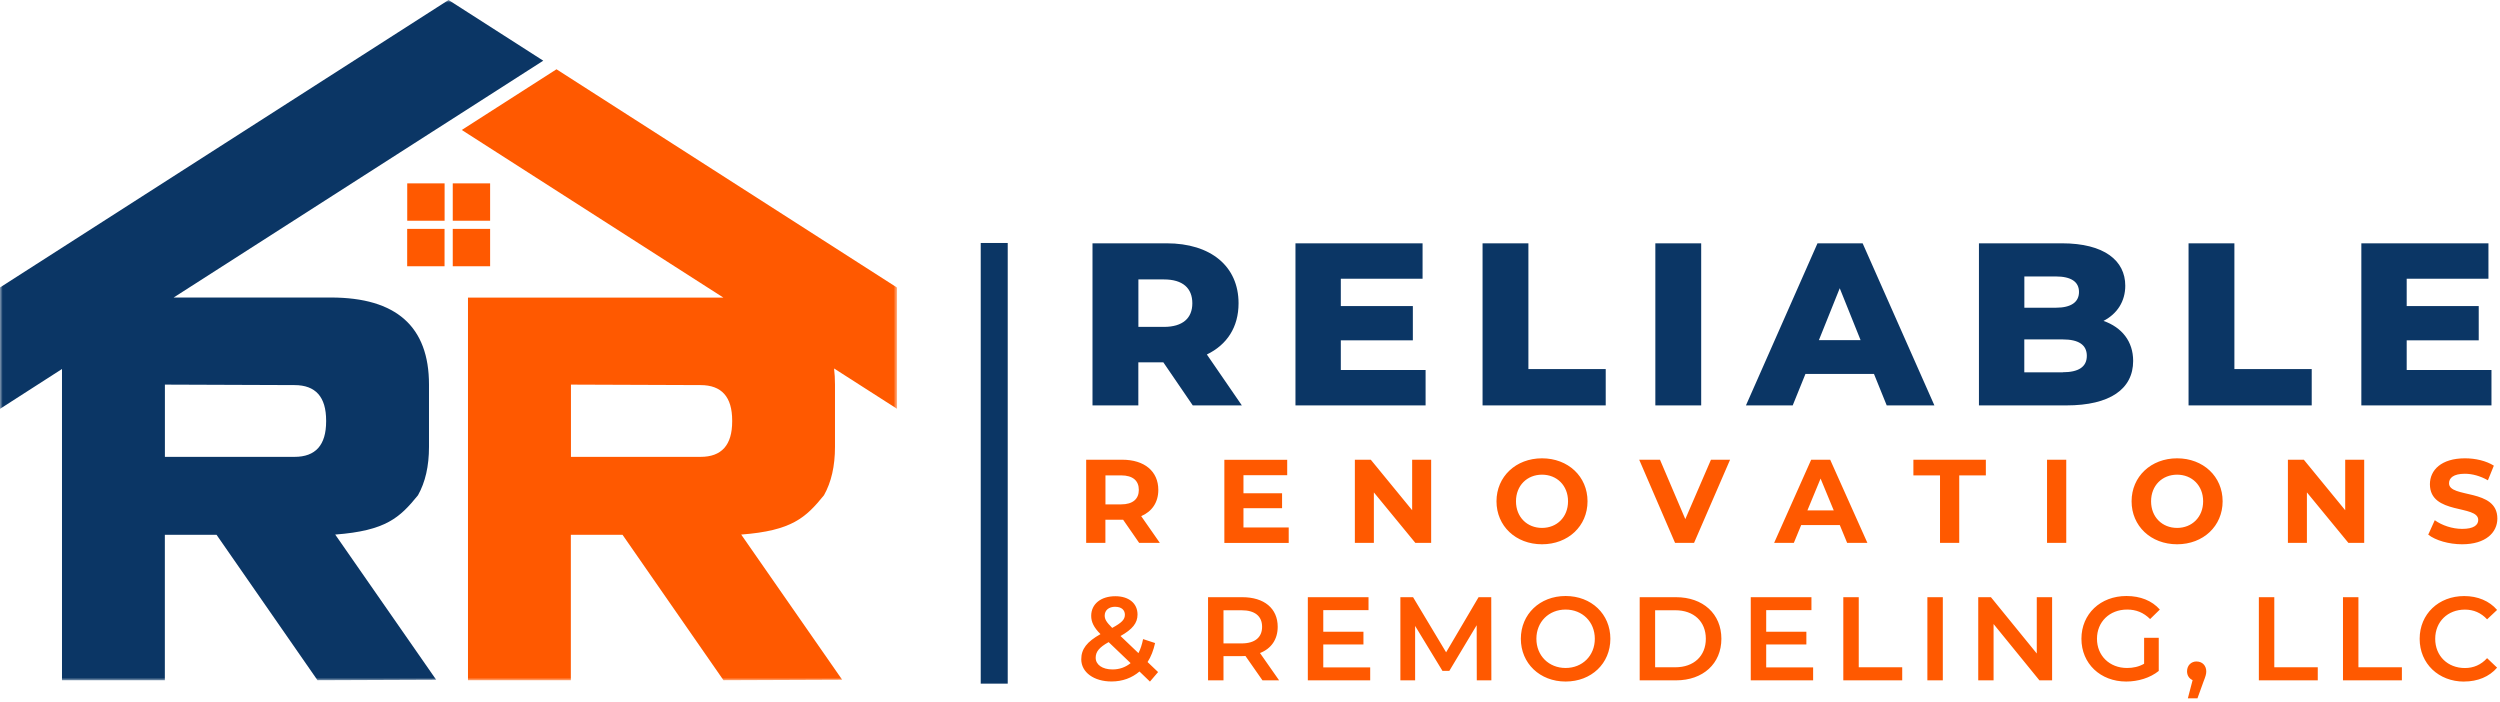 <?xml version="1.0" encoding="UTF-8"?> <svg xmlns="http://www.w3.org/2000/svg" width="463" height="130" viewBox="0 0 463 130" fill="none"><mask id="mask0_2008_26" style="mask-type:luminance" maskUnits="userSpaceOnUse" x="0" y="0" width="167" height="126"><path d="M166.13 0H0V126H166.13V0Z" fill="white"></path></mask><g mask="url(#mask0_2008_26)"><path fill-rule="evenodd" clip-rule="evenodd" d="M83.07 22.48L80.16 24.34L32.16 55.1H61.28C73.39 55.1 79.45 60.48 79.45 71.23V82.76C79.45 86.32 78.77 89.3 77.41 91.72C74.04 95.87 71.47 98.29 62.08 99L80.78 125.89L58.8 125.98L40.1 99.04H30.53V125.98H11.48V68.34L0 75.72V53.24L41.53 26.62L83.07 0L100.61 11.24L83.07 22.48ZM60.4 78.06V77.88C60.4 73.51 58.45 71.32 54.55 71.32L30.54 71.23V84.61H54.55C58.45 84.61 60.4 82.42 60.4 78.05" fill="#0B3665"></path><path fill-rule="evenodd" clip-rule="evenodd" d="M166.13 53.23V75.71L154.47 68.24C154.58 69.19 154.64 70.18 154.64 71.23V82.76C154.64 86.32 153.96 89.3 152.6 91.72C149.23 95.87 146.66 98.29 137.27 99L155.97 125.89L133.99 125.98L115.29 99.04H105.72V125.98H86.67V55.11H133.96L85.52 24.07L103.06 12.83L124.59 26.63L166.12 53.25L166.13 53.23ZM135.6 78.06V77.88C135.6 73.51 133.65 71.32 129.75 71.32L105.74 71.23V84.61H129.75C133.65 84.61 135.6 82.42 135.6 78.05" fill="#FF5900"></path><path fill-rule="evenodd" clip-rule="evenodd" d="M75.42 33.96H82.34V40.88H75.42V33.96ZM82.33 49.31H75.41V42.39H82.33V49.31ZM83.85 33.96H90.77V40.88H83.85V33.96ZM90.77 49.31H83.85V42.39H90.77V49.31Z" fill="#FF5900"></path></g><path d="M456.34 126.22C458.87 126.22 461.03 125.32 462.46 123.65L460.61 121.89C459.49 123.12 458.1 123.72 456.5 123.72C453.31 123.72 451 121.48 451 118.31C451 115.14 453.31 112.9 456.5 112.9C458.11 112.9 459.49 113.49 460.61 114.7L462.46 112.96C461.03 111.29 458.87 110.39 456.37 110.39C451.64 110.39 448.12 113.71 448.12 118.31C448.12 122.91 451.64 126.23 456.35 126.23M433.92 126H444.83V123.58H436.78V110.6H433.92V126ZM418.34 126H429.25V123.58H421.2V110.6H418.34V126ZM406.82 122.5C405.81 122.5 405.04 123.23 405.04 124.33C405.04 125.12 405.46 125.69 406.07 125.96L405.19 129.33H406.97L408.09 126.23C408.49 125.22 408.6 124.82 408.6 124.34C408.6 123.26 407.85 122.51 406.82 122.51M397.1 122.92C396.11 123.49 395.03 123.71 393.93 123.71C390.67 123.71 388.36 121.42 388.36 118.3C388.36 115.18 390.67 112.89 393.95 112.89C395.6 112.89 396.99 113.44 398.2 114.65L400 112.89C398.55 111.24 396.39 110.38 393.82 110.38C389 110.38 385.48 113.7 385.48 118.3C385.48 122.9 389 126.22 393.77 126.22C395.95 126.22 398.19 125.56 399.8 124.26V118.12H397.09V122.92H397.1ZM377.21 110.6V121.03L368.72 110.6H366.37V126H369.21V115.57L377.7 126H380.05V110.6H377.21ZM356.95 126H359.81V110.6H356.95V126ZM341.38 126H352.29V123.58H344.24V110.6H341.38V126ZM327.1 123.6V119.35H334.54V117H327.1V113H335.48V110.6H324.24V126H335.79V123.6H327.1ZM306.53 123.58V113.02H310.27C313.7 113.02 315.92 115.11 315.92 118.3C315.92 121.49 313.7 123.58 310.27 123.58H306.53ZM303.67 126H310.4C315.39 126 318.8 122.92 318.8 118.3C318.8 113.68 315.39 110.6 310.4 110.6H303.67V126ZM289.95 123.71C286.85 123.71 284.54 121.44 284.54 118.3C284.54 115.16 286.85 112.89 289.95 112.89C293.05 112.89 295.36 115.16 295.36 118.3C295.36 121.44 293.05 123.71 289.95 123.71ZM289.95 126.22C294.72 126.22 298.24 122.88 298.24 118.3C298.24 113.72 294.72 110.38 289.95 110.38C285.18 110.38 281.66 113.75 281.66 118.3C281.66 122.85 285.18 126.22 289.95 126.22ZM276.2 126L276.18 110.6H273.83L267.82 120.81L261.7 110.6H259.35V126H262.08V115.92L267.14 124.24H268.42L273.48 115.79L273.5 126H276.21H276.2ZM245.07 123.6V119.35H252.51V117H245.07V113H253.45V110.6H242.21V126H253.76V123.6H245.07ZM233.74 116.08C233.74 118.02 232.44 119.16 229.93 119.16H226.59V113.02H229.93C232.44 113.02 233.74 114.14 233.74 116.08ZM236.89 126L233.35 120.94C235.44 120.13 236.63 118.41 236.63 116.08C236.63 112.67 234.12 110.6 230.07 110.6H223.73V126H226.59V121.51H230.07C230.27 121.51 230.47 121.51 230.66 121.49L233.81 126H236.89ZM206.04 123.98C204.15 123.98 202.92 123.1 202.92 121.82C202.92 120.72 203.54 119.91 205.32 118.92L209.39 122.81C208.44 123.58 207.32 123.98 206.05 123.98M206.55 112.38C207.69 112.38 208.33 112.97 208.33 113.85C208.33 114.73 207.76 115.32 205.98 116.29C204.88 115.19 204.59 114.68 204.59 114C204.59 113.05 205.32 112.37 206.55 112.37M214.47 124.46L212.53 122.61C213.17 121.62 213.63 120.43 213.92 119.09L211.7 118.36C211.5 119.35 211.22 120.23 210.84 120.96L207.52 117.79C209.74 116.54 210.67 115.39 210.67 113.81C210.67 111.72 209.04 110.42 206.56 110.42C203.85 110.42 202.09 111.89 202.09 114.05C202.09 115.17 202.55 116.18 203.81 117.44C201.3 118.85 200.25 120.19 200.25 122.1C200.25 124.52 202.6 126.21 205.86 126.21C207.88 126.21 209.64 125.55 211.03 124.36L212.97 126.23L214.49 124.45L214.47 124.46Z" fill="#FF5900"></path><path d="M455.98 100.8C460.38 100.8 462.51 98.6 462.51 96.03C462.51 90.38 453.56 92.33 453.56 89.5C453.56 88.53 454.37 87.74 456.49 87.74C457.85 87.74 459.33 88.14 460.76 88.95L461.86 86.24C460.43 85.34 458.45 84.88 456.51 84.88C452.13 84.88 450.02 87.06 450.02 89.68C450.02 95.4 458.97 93.42 458.97 96.3C458.97 97.25 458.11 97.95 456 97.95C454.15 97.95 452.22 97.29 450.92 96.34L449.71 99.02C451.07 100.08 453.54 100.8 455.98 100.8ZM434.33 85.14V94.49L426.67 85.14H423.72V100.54H427.24V91.19L434.92 100.54H437.85V85.14H434.33ZM403.2 97.77C400.45 97.77 398.38 95.77 398.38 92.84C398.38 89.91 400.45 87.91 403.2 87.91C405.95 87.91 408.02 89.91 408.02 92.84C408.02 95.77 405.95 97.77 403.2 97.77ZM403.2 100.8C408.04 100.8 411.63 97.43 411.63 92.84C411.63 88.25 408.04 84.88 403.2 84.88C398.36 84.88 394.77 88.27 394.77 92.84C394.77 97.41 398.33 100.8 403.2 100.8ZM379.11 100.54H382.67V85.14H379.11V100.54ZM359.29 100.54H362.85V88.04H367.78V85.14H354.36V88.04H359.29V100.54ZM334.73 94.53L337.17 88.63L339.61 94.53H334.73ZM342.1 100.54H345.84L338.95 85.14H335.43L328.57 100.54H332.22L333.58 97.24H340.73L342.09 100.54H342.1ZM316.87 85.14L312.12 96.14L307.43 85.14H303.58L310.22 100.54H313.74L320.41 85.14H316.87ZM285.58 97.77C282.83 97.77 280.76 95.77 280.76 92.84C280.76 89.91 282.83 87.91 285.58 87.91C288.33 87.91 290.4 89.91 290.4 92.84C290.4 95.77 288.33 97.77 285.58 97.77ZM285.58 100.8C290.42 100.8 294.01 97.43 294.01 92.84C294.01 88.25 290.42 84.88 285.58 84.88C280.74 84.88 277.15 88.27 277.15 92.84C277.15 97.41 280.71 100.8 285.58 100.8ZM261.53 85.14V94.49L253.87 85.14H250.92V100.54H254.44V91.19L262.12 100.54H265.05V85.14H261.53ZM230.29 97.68V94.12H237.44V91.35H230.29V88.01H238.39V85.15H226.75V100.55H238.67V97.69H230.29V97.68ZM210.91 90.73C210.91 92.4 209.81 93.41 207.63 93.41H204.73V88.04H207.63C209.81 88.04 210.91 89.03 210.91 90.72M214.8 100.54L211.35 95.59C213.35 94.73 214.52 93.04 214.52 90.73C214.52 87.28 211.95 85.14 207.83 85.14H201.16V100.54H204.72V96.25H208L210.97 100.54H214.8Z" fill="#FF5900"></path><path d="M445.72 68.52V63.03H459.06V56.68H445.72V51.62H460.86V45.06H437.32V75.08H461.42V68.52H445.73H445.72ZM405.32 75.08H428.13V68.35H413.81V45.07H405.32V75.09V75.08ZM382.02 68.95H374.9V62.86H382.02C384.94 62.86 386.48 63.85 386.48 65.9C386.48 67.95 384.94 68.94 382.02 68.94M380.74 51.2C383.57 51.2 385.03 52.19 385.03 54.07C385.03 55.95 383.57 56.99 380.74 56.99H374.91V51.2H380.74ZM389.57 59.43C392.14 58.1 393.6 55.78 393.6 52.91C393.6 48.28 389.74 45.06 381.85 45.06H366.5V75.08H382.71C390.77 75.08 395.06 72.04 395.06 66.85C395.06 63.2 392.96 60.63 389.57 59.43ZM336.86 62.99L340.72 53.38L344.58 62.99H336.86ZM349.42 75.08H358.25L344.96 45.06H336.6L323.35 75.08H332.01L334.37 69.25H347.06L349.42 75.08ZM306.57 75.08H315.06V45.06H306.57V75.08ZM274.57 75.08H297.38V68.35H283.06V45.07H274.57V75.09V75.08ZM248.32 68.52V63.03H261.66V56.68H248.32V51.62H263.46V45.06H239.92V75.08H264.02V68.52H248.33H248.32ZM220.82 56.17C220.82 58.91 219.06 60.54 215.55 60.54H210.83V51.75H215.55C219.07 51.75 220.82 53.38 220.82 56.17ZM220.9 75.08H229.99L223.51 65.65C227.24 63.85 229.38 60.59 229.38 56.17C229.38 49.31 224.24 45.06 216.05 45.06H202.33V75.08H210.82V67.1H215.45L220.9 75.08Z" fill="#0B3665"></path><path d="M184.13 126.61V45" stroke="#0B3665" stroke-width="5"></path></svg> 